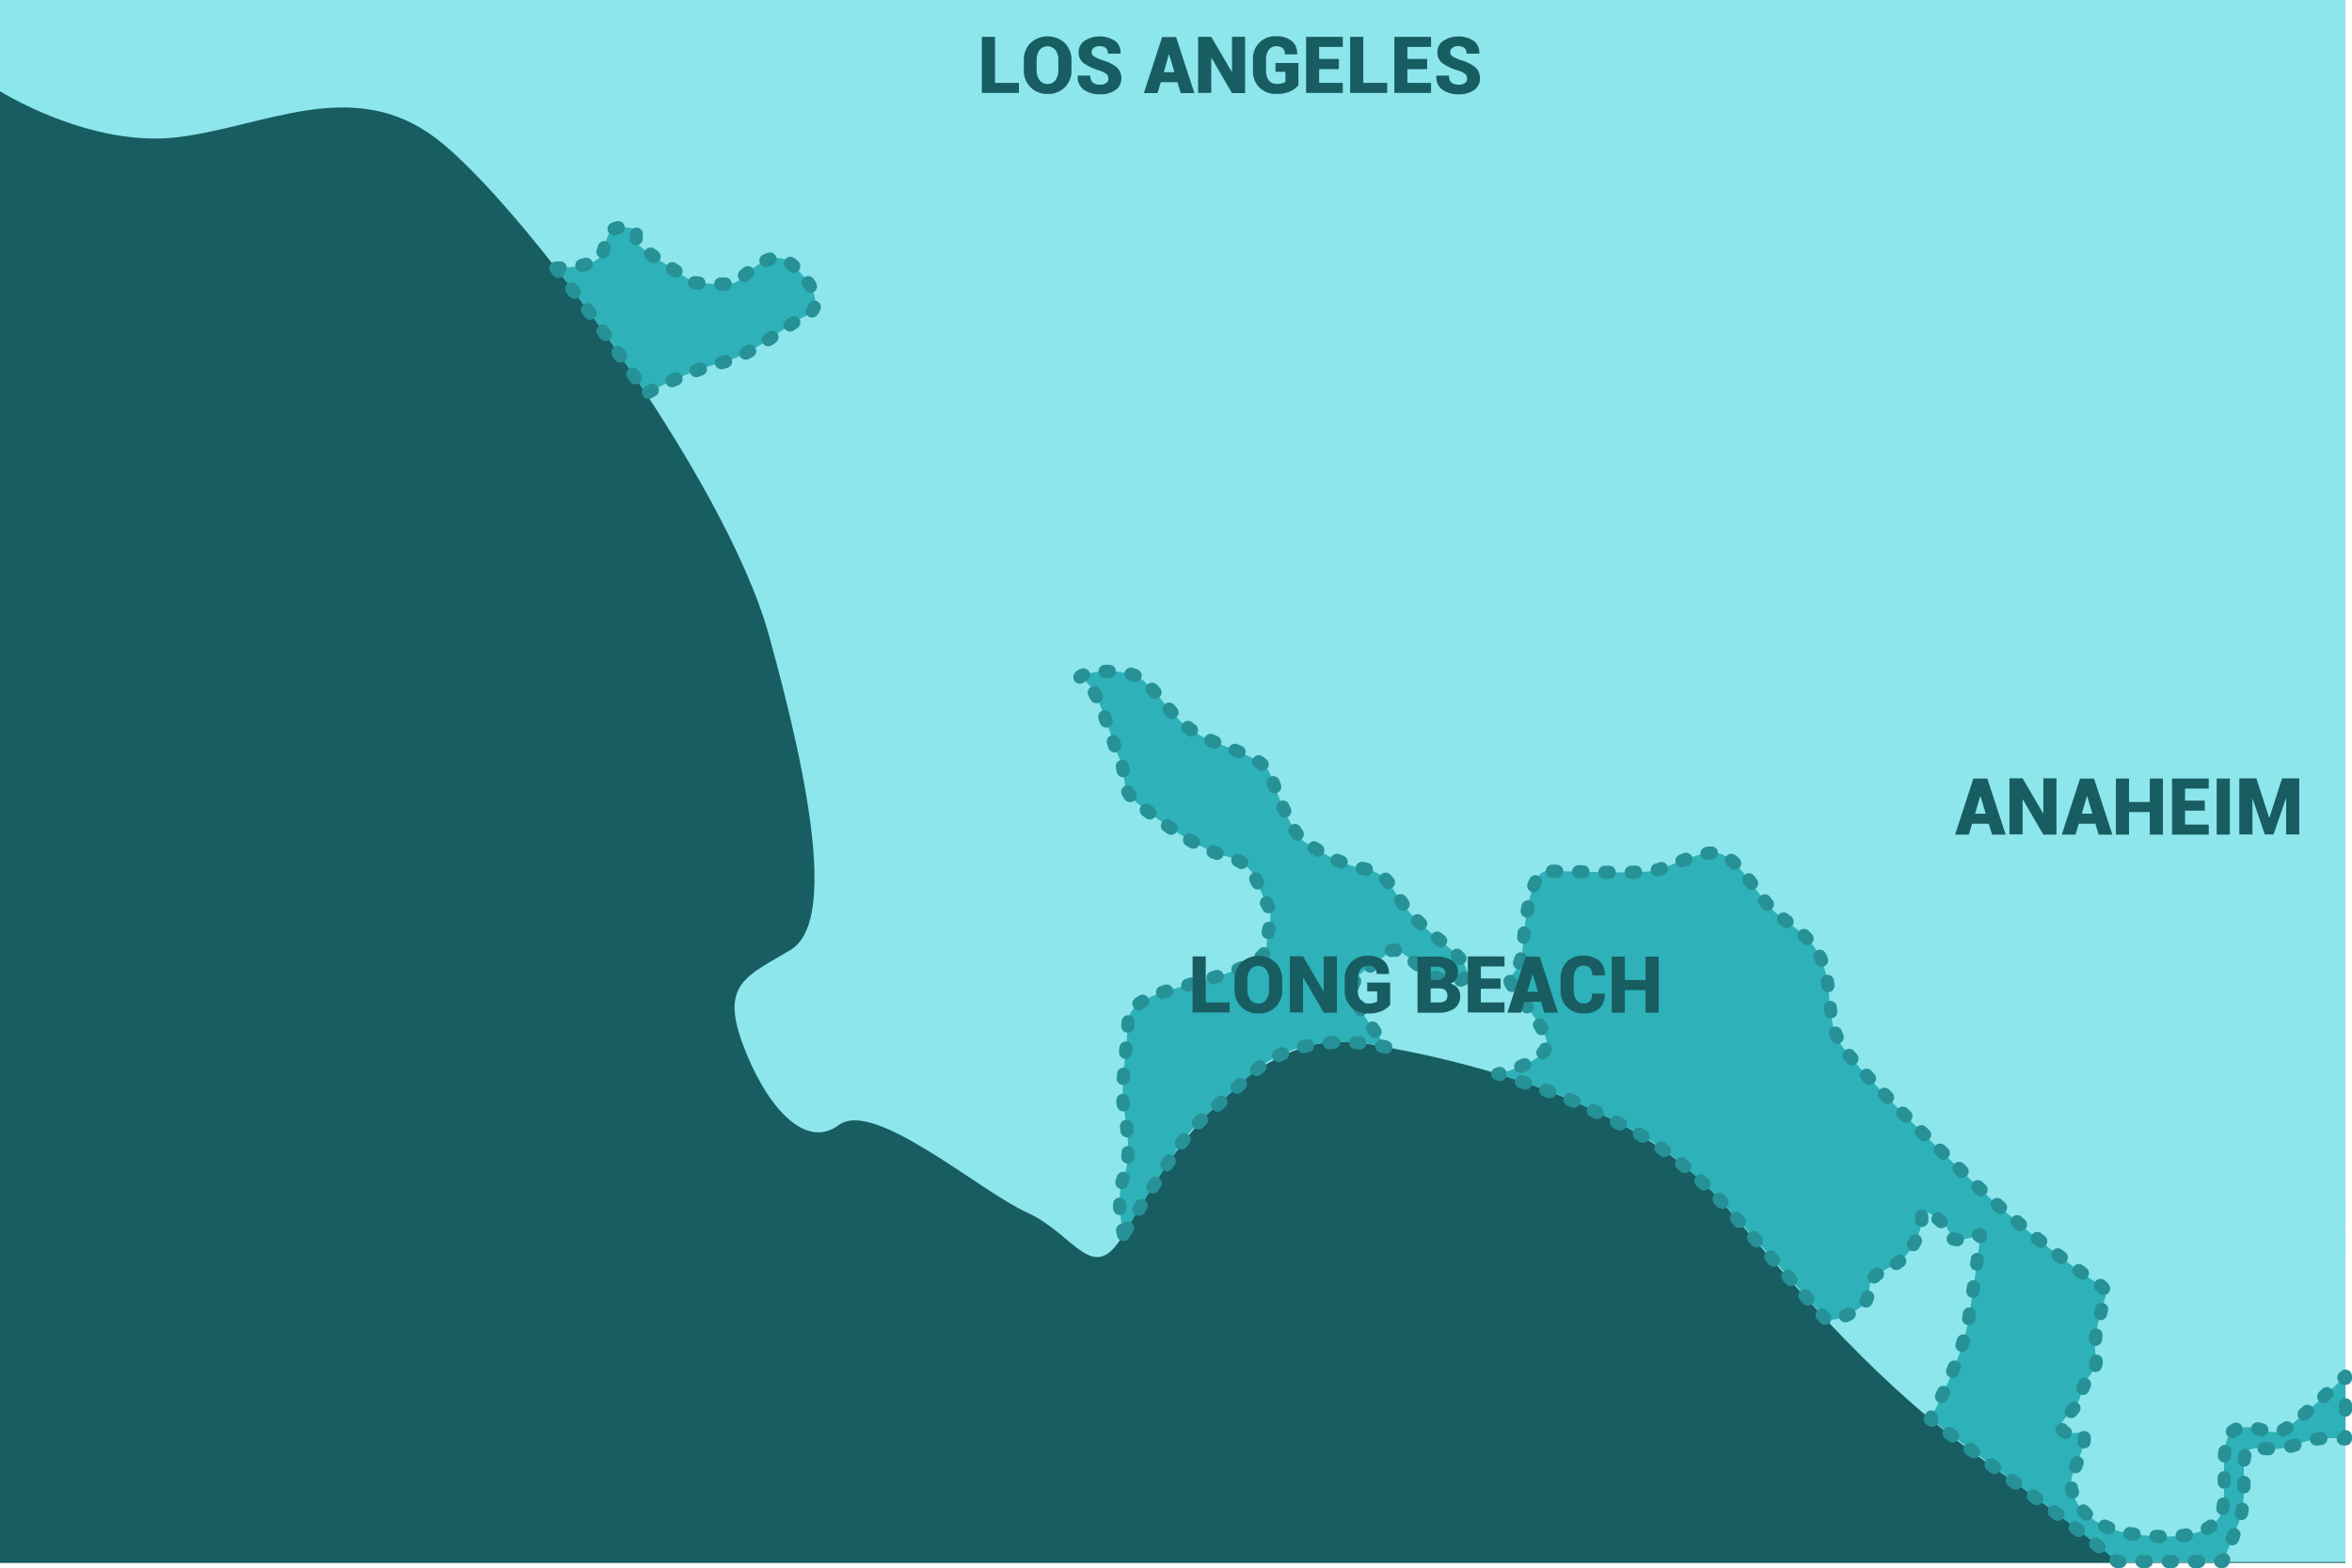 <svg id="Layer_1" data-name="Layer 1" xmlns="http://www.w3.org/2000/svg" viewBox="0 0 537.02 358.1"><defs><style>.cls-1{fill:#185d61;}.cls-2{fill:#8de6eb;}.cls-3,.cls-4{fill:#2eb1b8;}.cls-10,.cls-11,.cls-3,.cls-5,.cls-6,.cls-7,.cls-8,.cls-9{stroke:#269196;stroke-linecap:round;stroke-linejoin:round;stroke-width:3px;}.cls-3{stroke-dasharray:1 5;}.cls-10,.cls-11,.cls-5,.cls-6,.cls-7,.cls-8,.cls-9{fill:none;}.cls-6{stroke-dasharray:1 5;}.cls-7{stroke-dasharray:1.21 6.06;}.cls-8{stroke-dasharray:1.02 5.11;}.cls-9{stroke-dasharray:1 4.99;}.cls-10{stroke-dasharray:1.05 5.25;}.cls-11{stroke-dasharray:0.98 4.92;}</style></defs><title>ocean-1</title><rect class="cls-1" width="535.52" height="356.93"/><path class="cls-2" d="M7128.15,1157.9s20.52,12.93,40.52,10.51,40-14.14,59,.22,66,77.36,76,113.36,15,66,5,72-16,7.68-11,21.34,14,24.66,22,18.66,32,15,43,20,15,17,22,5,27-48.32,55-43.66,63,14.66,82,36.66,36,42,60,59,30,22.79,30,22.79h52V1137.07H7128.15v20.83Z" transform="translate(-7128.15 -1137.07)"/><path class="cls-3" d="M7255.06,1198.28s9.27,0.05,10.6-3.28,0.67-6.33,5.33-6,0.67,2.26,3.67,4.63,12,8,12,8,7.67,0.67,9.33,0,7.67-8.33,12.33-4.67,8.67,10,3.67,12.33-11.33,8.67-19.33,10.67-17,7-17,7-8.58-12.66-11.62-16.79S7255.06,1198.28,7255.06,1198.28Z" transform="translate(-7128.15 -1137.07)"/><path class="cls-3" d="M7384.67,1419s-2-8,0-13,0.67-12,0-16.33,0.78-13.67,1.06-19.33,10.61-7.33,14.94-8.67,16.67-4.33,16.67-8.33,2-7,0-10-2-9-9-10.67-16.67-9-20.67-12.33-2.11-6.33-3.89-10-4.78-16.67-8.44-18,9.33-3.67,13.67,0,6.67,8.67,12,12,15.78,5.33,17.22,9.67,5.11,13.67,7.78,15.33,7.67,5,13,6,6,3,8,6,3,5,11,11.33,5.33,9.33,0,8.33-10.33-9.3-13-6.32-9.67,5-7.67,10,7.62,11.6,7.62,11.6-19.13-5.3-31.35,6.31-12.33,10-19.07,20.56S7384.67,1419,7384.67,1419Z" transform="translate(-7128.15 -1137.07)"/><path class="cls-4" d="M7470.13,1382.32s11.2-2.64,11.2-7-10.33-14-8.33-15.34,2.73-5.32,2.73-5.32,0.93-18.68,5.6-18.68,20,0.67,24,0,11-5,15.33-4,8.67,9.33,12,12.67,9.33,5.84,11.67,12.42,0.67,12.6,4,18.25,23.33,25,31.67,33,22.33,19,26.33,21.33,2.33,3.67,1.67,6.33-2,7-1.33,10.67-2.33,4.33-3.33,8.67-6,6.33-4.33,8.33,5-1,5,2-3,7.33-3,10.33,3,9.67,13.67,11.33,20,0.33,21-6-1.33-16.67,3.33-18,7.33,2.33,11,0,13.67-12,13.67-12v14.33a35.13,35.13,0,0,0-6.33,0c-3,.33-6.67,2.33-9.67,2.33s-6.33-1-7,1.67,0.67,9.67-1.33,15-3.67,9-3.67,9h-24.14s-10.5-8.7-18.82-14.72-23.86-17.82-23.86-17.82,7.16-12.79,8.82-23.12,2.67-19,2.67-19-6.67,2.67-7,0-6.87-7-6.43-4.33-1.9,8-4.9,10.33-6.67,2.67-7,6-0.93,4.32-5,6.33-5.17.84-5.17,0.84-19.62-22.39-23.17-26.18-11.69-12.32-22.24-17.56-11.83-6-17.26-8S7470.13,1382.32,7470.13,1382.32Z" transform="translate(-7128.15 -1137.07)"/><path class="cls-5" d="M7470.6,1382.48l-0.47-.15,0.48-.12" transform="translate(-7128.15 -1137.07)"/><path class="cls-6" d="M7475.36,1380.62c2.92-1.21,6-3,6-5.28,0-4.34-10.33-14-8.33-15.34s2.73-5.32,2.73-5.32,0.93-18.68,5.6-18.68,20,0.67,24,0,11-5,15.33-4,8.67,9.33,12,12.67,9.33,5.84,11.67,12.42,0.67,12.6,4,18.25,23.33,25,31.67,33,22.33,19,26.33,21.33,2.33,3.67,1.67,6.33-2,7-1.33,10.67-2.33,4.33-3.33,8.67-6,6.33-4.33,8.33,5-1,5,2-3,7.33-3,10.33,3,9.67,13.67,11.33,20,0.33,21-6-1.33-16.67,3.33-18,7.33,2.33,11,0c2.59-1.65,8.34-7,11.5-9.93" transform="translate(-7128.15 -1137.07)"/><path class="cls-5" d="M7663.31,1451.68l0.36-.34v0.5" transform="translate(-7128.15 -1137.07)"/><line class="cls-7" x1="535.52" y1="320.82" x2="535.52" y2="325.07"/><path class="cls-5" d="M7663.67,1465.17v0.5l-0.49,0" transform="translate(-7128.15 -1137.07)"/><path class="cls-8" d="M7658.07,1465.6l-0.73.07c-3,.33-6.67,2.33-9.67,2.33s-6.33-1-7,1.67,0.67,9.67-1.33,15c-0.94,2.5-1.8,4.64-2.46,6.2" transform="translate(-7128.15 -1137.07)"/><path class="cls-5" d="M7635.87,1493.21l-0.2.45h-0.5" transform="translate(-7128.15 -1137.07)"/><path class="cls-9" d="M7630.18,1493.67h-18.65s-10.5-8.7-18.82-14.72c-6.32-4.57-16.81-12.48-21.48-16" transform="translate(-7128.15 -1137.07)"/><path class="cls-5" d="M7569.24,1461.42l-0.39-.3,0.24-.44" transform="translate(-7128.15 -1137.07)"/><path class="cls-10" d="M7571.45,1456c2.22-4.68,5.22-11.79,6.22-18,1.06-6.58,1.85-12.48,2.29-15.9" transform="translate(-7128.15 -1137.07)"/><path class="cls-5" d="M7580.27,1419.49l0.06-.49-0.46.17" transform="translate(-7128.15 -1137.07)"/><path class="cls-11" d="M7575.07,1420.18c-0.93,0-1.63-.36-1.74-1.18-0.33-2.67-6.87-7-6.43-4.33s-1.9,8-4.9,10.33-6.67,2.67-7,6-0.93,4.32-5,6.33-5.17.84-5.17,0.84-19.62-22.39-23.17-26.18-11.69-12.32-22.24-17.56-11.83-6-17.26-8c-3.2-1.16-6.8-2.38-9.22-3.19" transform="translate(-7128.15 -1137.07)"/><path class="cls-1" d="M7355.3,1156h5.49v2.29h-8.46v-12.8h3V1156Z" transform="translate(-7128.15 -1137.07)"/><path class="cls-1" d="M7372.8,1153.09a5.35,5.35,0,0,1-1.5,3.9,5.23,5.23,0,0,1-3.92,1.53,5.22,5.22,0,0,1-5.46-5.43v-2.3a5.33,5.33,0,0,1,1.51-3.89,5.78,5.78,0,0,1,7.85,0,5.33,5.33,0,0,1,1.51,3.89v2.3Zm-3-2.32a3.71,3.71,0,0,0-.65-2.25,2.35,2.35,0,0,0-3.67,0,3.73,3.73,0,0,0-.64,2.25v2.32a3.73,3.73,0,0,0,.65,2.27,2.16,2.16,0,0,0,1.85.88,2.11,2.11,0,0,0,1.81-.88,3.75,3.75,0,0,0,.64-2.27v-2.32Z" transform="translate(-7128.15 -1137.07)"/><path class="cls-1" d="M7381.21,1154.94a1.27,1.27,0,0,0-.45-1,5.81,5.81,0,0,0-1.63-.78,12.35,12.35,0,0,1-3.54-1.65,3,3,0,0,1-1.16-2.52,3.09,3.09,0,0,1,1.34-2.6,6.48,6.48,0,0,1,6.94,0,3.32,3.32,0,0,1,1.29,2.89l0,0.05h-2.88a1.61,1.61,0,0,0-.49-1.31,2.29,2.29,0,0,0-1.49-.41,1.91,1.91,0,0,0-1.27.4,1.23,1.23,0,0,0-.47,1,1.05,1.05,0,0,0,.48.9,9.37,9.37,0,0,0,1.79.85,9.53,9.53,0,0,1,3.37,1.61,3.2,3.2,0,0,1,1.14,2.6,3.08,3.08,0,0,1-1.32,2.64,5.84,5.84,0,0,1-3.5,1,6.39,6.39,0,0,1-3.68-1,3.53,3.53,0,0,1-1.46-3.22l0-.05h2.89a2,2,0,0,0,.55,1.59,2.54,2.54,0,0,0,1.68.47,2.18,2.18,0,0,0,1.39-.37A1.18,1.18,0,0,0,7381.21,1154.94Z" transform="translate(-7128.15 -1137.07)"/><path class="cls-1" d="M7397,1155.85h-3.81l-0.74,2.49h-3.13l4.17-12.8h3.19l4.18,12.8h-3.13Zm-3.12-2.29h2.43l-1.2-4H7395Z" transform="translate(-7128.15 -1137.07)"/><path class="cls-1" d="M7412.44,1158.33h-3l-4.68-8.05-0.05,0v8h-3v-12.8h3l4.68,8,0.05,0v-8h3v12.8Z" transform="translate(-7128.15 -1137.07)"/><path class="cls-1" d="M7424.59,1156.57a5.34,5.34,0,0,1-1.88,1.38,7.35,7.35,0,0,1-3.12.57,5.28,5.28,0,0,1-3.87-1.46,5.08,5.08,0,0,1-1.49-3.79v-2.67a5.16,5.16,0,0,1,1.45-3.78,5,5,0,0,1,3.72-1.47,5.49,5.49,0,0,1,3.71,1.09,3.65,3.65,0,0,1,1.21,3l0,0.05h-2.79a1.8,1.8,0,0,0-.5-1.4,2.18,2.18,0,0,0-1.51-.46,2,2,0,0,0-1.67.82,3.38,3.38,0,0,0-.63,2.13v2.69a3.42,3.42,0,0,0,.63,2.15,2.1,2.1,0,0,0,1.76.81,5,5,0,0,0,1.29-.13,2.07,2.07,0,0,0,.74-0.35v-2.29h-2.27v-2h5.24v5.07Z" transform="translate(-7128.15 -1137.07)"/><path class="cls-1" d="M7433.85,1152.86h-4.51V1156h5.41v2.29h-8.38v-12.8h8.38v2.29h-5.41v2.75h4.51v2.29Z" transform="translate(-7128.15 -1137.07)"/><path class="cls-1" d="M7439.39,1156h5.49v2.29h-8.46v-12.8h3V1156Z" transform="translate(-7128.15 -1137.07)"/><path class="cls-1" d="M7454,1152.86h-4.51V1156h5.41v2.29h-8.38v-12.8h8.38v2.29h-5.41v2.75H7454v2.29Z" transform="translate(-7128.15 -1137.07)"/><path class="cls-1" d="M7463.12,1154.94a1.27,1.27,0,0,0-.45-1,5.81,5.81,0,0,0-1.63-.78,12.35,12.35,0,0,1-3.54-1.65,3,3,0,0,1-1.16-2.52,3.09,3.09,0,0,1,1.34-2.6,6.48,6.48,0,0,1,6.94,0,3.32,3.32,0,0,1,1.29,2.89l0,0.05H7463a1.61,1.61,0,0,0-.49-1.31,2.29,2.29,0,0,0-1.49-.41,1.91,1.91,0,0,0-1.27.4,1.23,1.23,0,0,0-.47,1,1.05,1.05,0,0,0,.48.9,9.37,9.37,0,0,0,1.79.85,9.53,9.53,0,0,1,3.37,1.61,3.2,3.2,0,0,1,1.14,2.6,3.08,3.08,0,0,1-1.32,2.64,5.84,5.84,0,0,1-3.5,1,6.39,6.39,0,0,1-3.68-1,3.53,3.53,0,0,1-1.46-3.22l0-.05H7459a2,2,0,0,0,.55,1.59,2.54,2.54,0,0,0,1.68.47,2.18,2.18,0,0,0,1.39-.37A1.18,1.18,0,0,0,7463.12,1154.94Z" transform="translate(-7128.15 -1137.07)"/><path class="cls-1" d="M7403.42,1366h5.49v2.29h-8.46v-12.8h3V1366Z" transform="translate(-7128.15 -1137.07)"/><path class="cls-1" d="M7420.92,1363.09a5.35,5.35,0,0,1-1.5,3.9,5.23,5.23,0,0,1-3.92,1.53,5.22,5.22,0,0,1-5.46-5.43v-2.3a5.34,5.34,0,0,1,1.51-3.89,5.78,5.78,0,0,1,7.85,0,5.33,5.33,0,0,1,1.51,3.89v2.3Zm-3-2.32a3.71,3.71,0,0,0-.65-2.25,2.35,2.35,0,0,0-3.67,0,3.74,3.74,0,0,0-.64,2.25v2.32a3.73,3.73,0,0,0,.65,2.27,2.16,2.16,0,0,0,1.85.88,2.11,2.11,0,0,0,1.81-.88,3.75,3.75,0,0,0,.64-2.27v-2.32Z" transform="translate(-7128.15 -1137.07)"/><path class="cls-1" d="M7433.4,1368.33h-3l-4.69-8.05-0.05,0v8h-3v-12.8h3l4.69,8,0.05,0v-8h3v12.8Z" transform="translate(-7128.15 -1137.07)"/><path class="cls-1" d="M7445.54,1366.57a5.34,5.34,0,0,1-1.88,1.38,7.34,7.34,0,0,1-3.12.57,5.28,5.28,0,0,1-3.87-1.46,5.08,5.08,0,0,1-1.49-3.79v-2.67a5.16,5.16,0,0,1,1.45-3.78,5,5,0,0,1,3.72-1.47,5.49,5.49,0,0,1,3.71,1.09,3.65,3.65,0,0,1,1.21,3l0,0.05h-2.79a1.8,1.8,0,0,0-.5-1.4,2.18,2.18,0,0,0-1.51-.46,2,2,0,0,0-1.67.82,3.38,3.38,0,0,0-.63,2.13v2.69a3.43,3.43,0,0,0,.63,2.15,2.1,2.1,0,0,0,1.76.81,5,5,0,0,0,1.29-.13,2.07,2.07,0,0,0,.74-0.35v-2.29h-2.27v-2h5.24v5.07Z" transform="translate(-7128.15 -1137.07)"/><path class="cls-1" d="M7451.81,1368.33v-12.8H7456a6.68,6.68,0,0,1,3.71.88,3,3,0,0,1,1.33,2.63,3.11,3.11,0,0,1-.42,1.62,2.6,2.6,0,0,1-1.32,1.07,2.67,2.67,0,0,1,1.69,1,3,3,0,0,1,.55,1.78,3.34,3.34,0,0,1-1.26,2.83,5.85,5.85,0,0,1-3.6,1h-4.88Zm3-7.46H7456a2.78,2.78,0,0,0,1.6-.37,1.27,1.27,0,0,0,.53-1.11,1.38,1.38,0,0,0-.51-1.19,2.65,2.65,0,0,0-1.56-.37h-1.22v3Zm0,2V1366h1.91a2.28,2.28,0,0,0,1.42-.37,1.37,1.37,0,0,0,.47-1.15,1.69,1.69,0,0,0-.42-1.24,2,2,0,0,0-1.38-.45h-2Z" transform="translate(-7128.15 -1137.07)"/><path class="cls-1" d="M7470.77,1362.86h-4.51V1366h5.4v2.29h-8.37v-12.8h8.38v2.29h-5.41v2.75h4.51v2.29Z" transform="translate(-7128.15 -1137.07)"/><path class="cls-1" d="M7480,1365.85h-3.8l-0.74,2.49h-3.13l4.17-12.8h3.19l4.18,12.8h-3.13Zm-3.12-2.29h2.43l-1.2-4h-0.05Z" transform="translate(-7128.15 -1137.07)"/><path class="cls-1" d="M7494.55,1364l0,0.05a4.12,4.12,0,0,1-1.23,3.32,5.24,5.24,0,0,1-3.6,1.13,5,5,0,0,1-5.25-5.25v-2.67a5.28,5.28,0,0,1,1.38-3.79,4.82,4.82,0,0,1,3.66-1.46,5.64,5.64,0,0,1,3.77,1.13,4,4,0,0,1,1.3,3.3l0,0.05h-2.89a2.35,2.35,0,0,0-.5-1.69,2.23,2.23,0,0,0-1.64-.51,1.74,1.74,0,0,0-1.54.8,3.8,3.8,0,0,0-.54,2.14v2.69a3.58,3.58,0,0,0,.59,2.15,2,2,0,0,0,1.69.81,1.88,1.88,0,0,0,1.47-.51,2.56,2.56,0,0,0,.45-1.71h2.89Z" transform="translate(-7128.15 -1137.07)"/><path class="cls-1" d="M7506.88,1368.33h-3v-5.15h-4.74v5.15h-3v-12.8h3v5.36h4.74v-5.36h3v12.8Z" transform="translate(-7128.15 -1137.07)"/><path class="cls-1" d="M7582.23,1325.18h-3.81l-0.74,2.49h-3.13l4.17-12.8h3.19l4.18,12.8H7583Zm-3.12-2.29h2.43l-1.2-4h-0.05Z" transform="translate(-7128.15 -1137.07)"/><path class="cls-1" d="M7597.69,1327.67h-3l-4.68-8.05-0.05,0v8h-3v-12.8h3l4.68,8,0.05,0v-8h3v12.8Z" transform="translate(-7128.15 -1137.07)"/><path class="cls-1" d="M7606.59,1325.18h-3.81l-0.74,2.49h-3.13l4.17-12.8h3.19l4.18,12.8h-3.13Zm-3.12-2.29h2.43l-1.2-4h-0.05Z" transform="translate(-7128.15 -1137.07)"/><path class="cls-1" d="M7622,1327.67h-3v-5.15h-4.74v5.15h-3v-12.8h3v5.36h4.74v-5.36h3v12.8Z" transform="translate(-7128.15 -1137.07)"/><path class="cls-1" d="M7631.56,1322.19h-4.51v3.19h5.41v2.29h-8.38v-12.8h8.38v2.29h-5.41v2.75h4.51v2.29Z" transform="translate(-7128.15 -1137.07)"/><path class="cls-1" d="M7637.28,1327.67h-3v-12.8h3v12.8Z" transform="translate(-7128.15 -1137.07)"/><path class="cls-1" d="M7646.26,1323.83h0.05l2.89-9h3.93v12.8h-3v-8.24h-0.05l-2.82,8.25h-2l-2.77-8.13h-0.05v8.12h-3v-12.8h3.89Z" transform="translate(-7128.15 -1137.07)"/></svg>